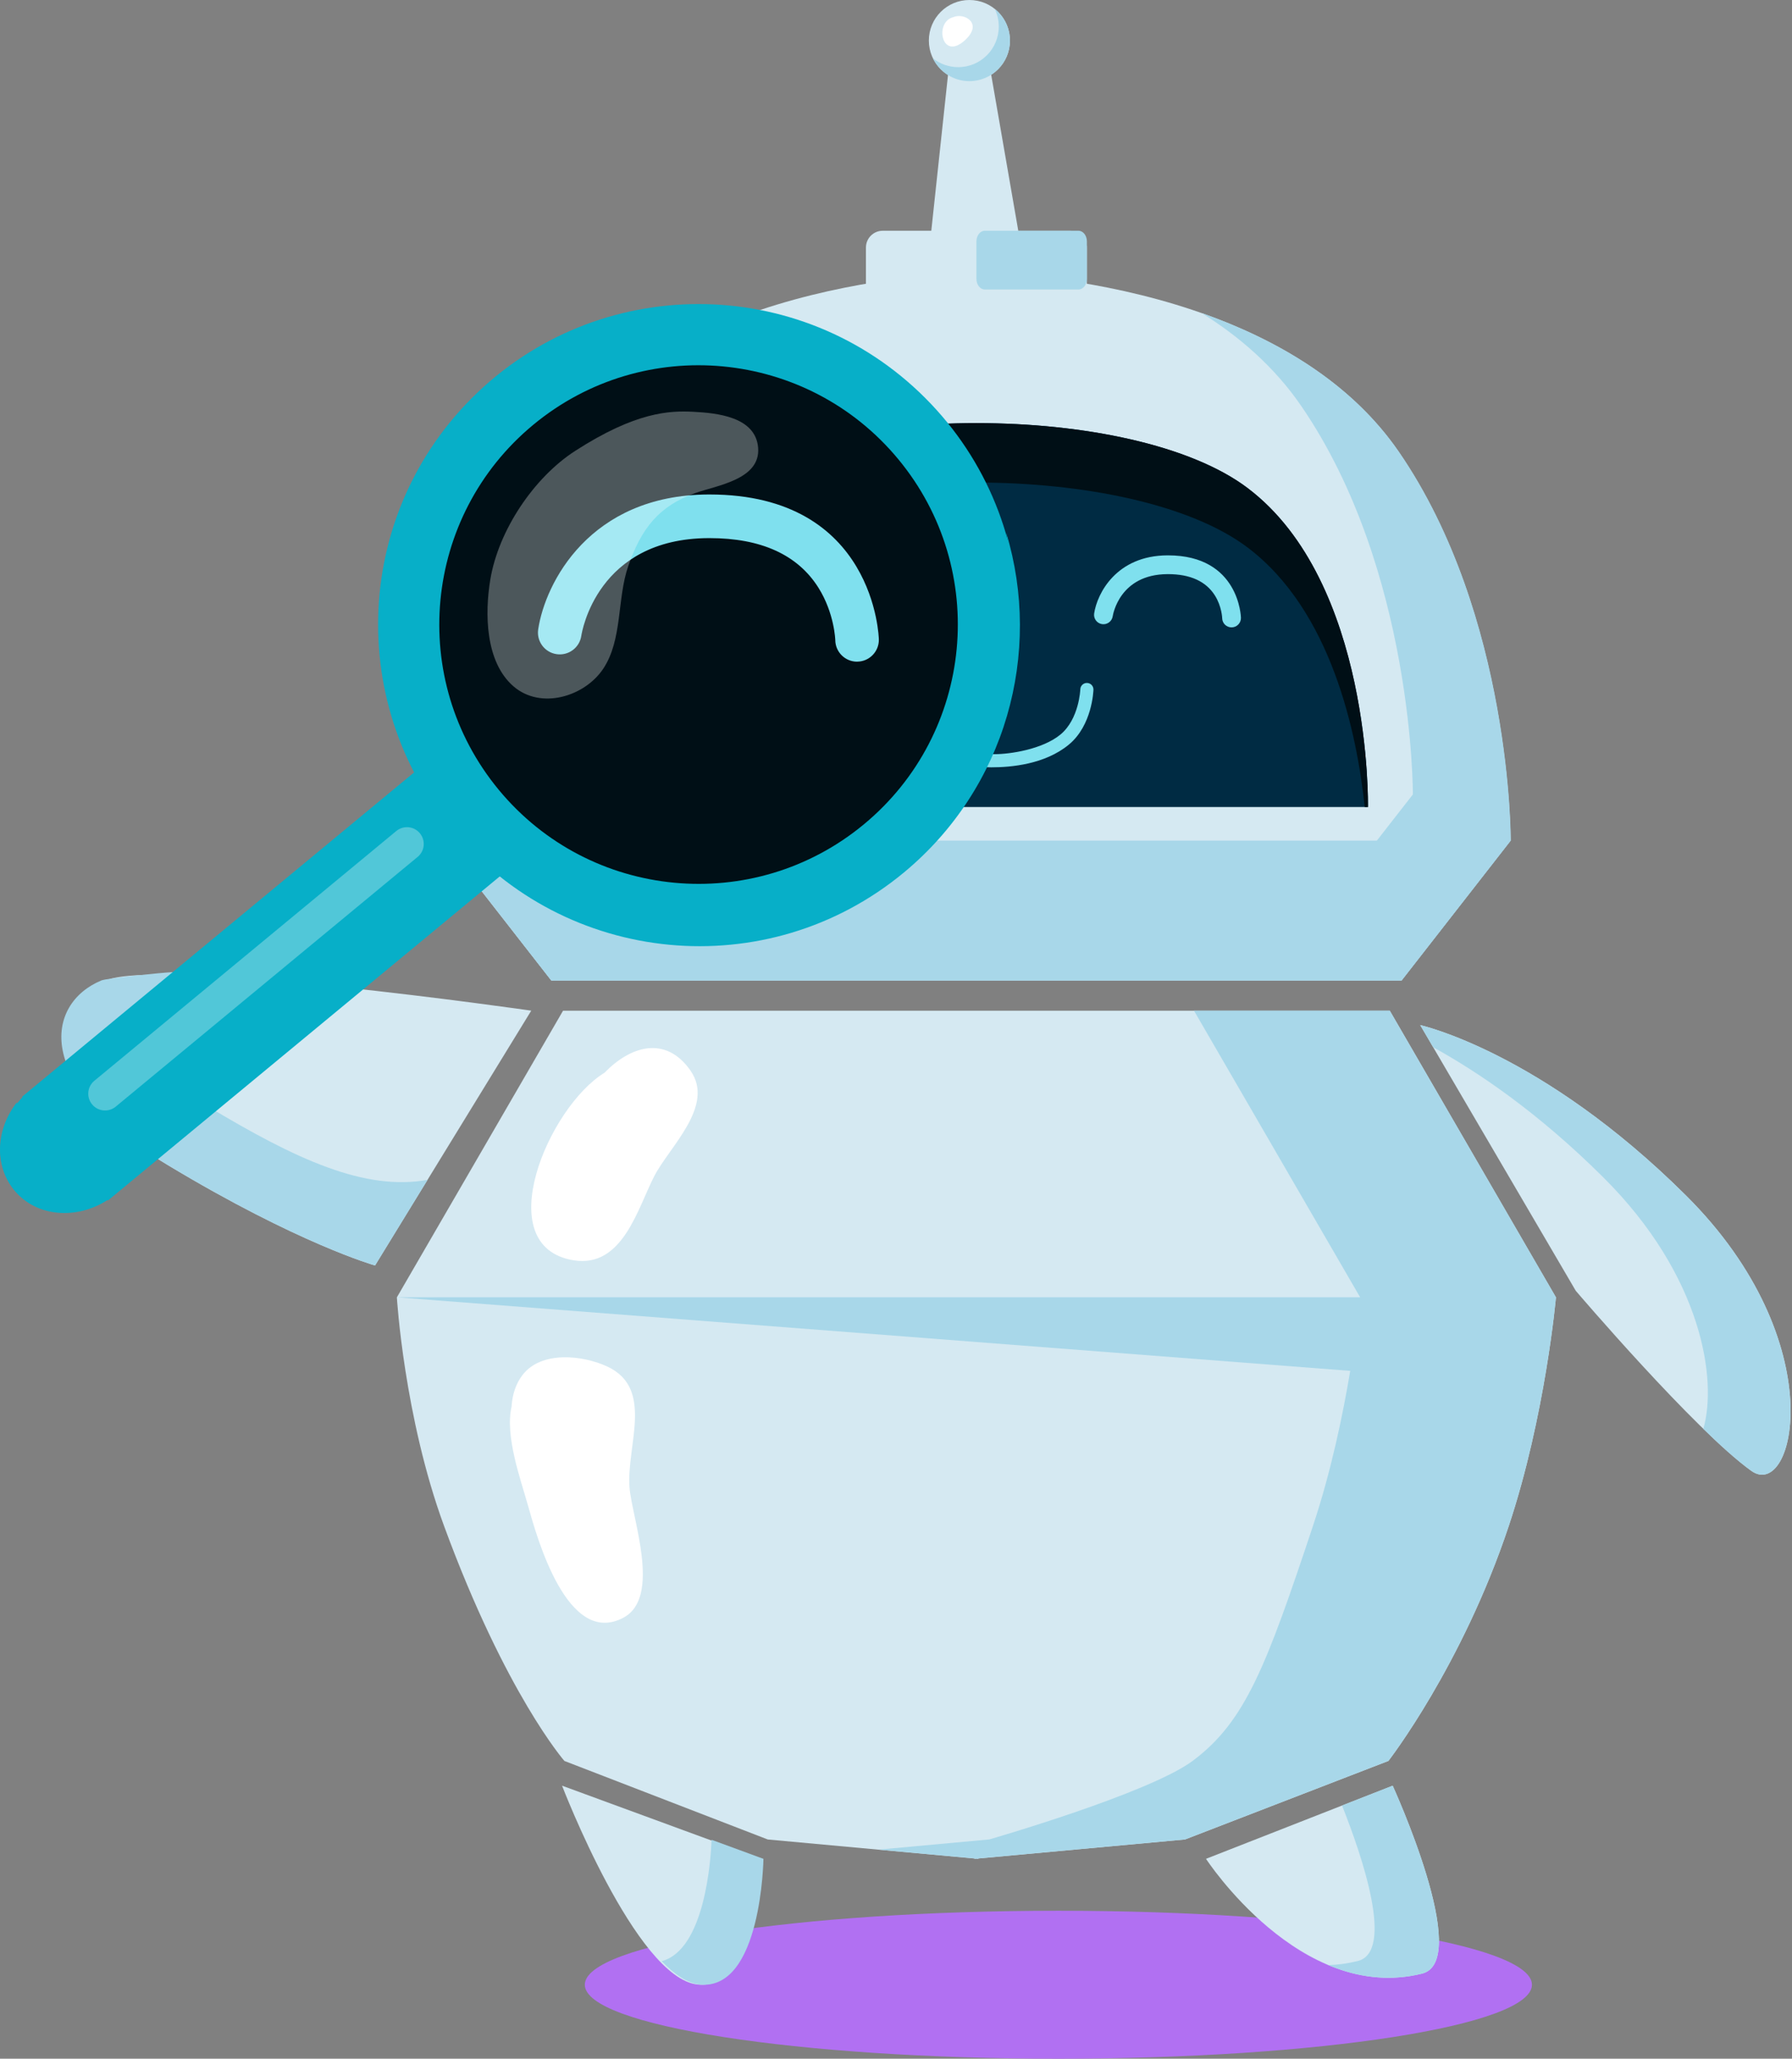 <svg width="148" height="170" viewBox="0 0 148 170" fill="none" xmlns="http://www.w3.org/2000/svg">
<rect x="0" y="0" width="148" height="170" fill="#808080" stroke="none"/>
<path d="M87.411 169.999C109.012 169.999 126.523 167.264 126.523 163.89C126.523 160.516 109.012 157.781 87.411 157.781C65.811 157.781 48.3 160.516 48.3 163.89C48.3 167.264 65.811 169.999 87.411 169.999Z" fill="#B170F2"/>
<path d="M115.519 37.307C105.355 22.523 80.639 22.523 80.639 22.523C80.639 22.523 55.923 22.523 45.759 37.307C36.432 50.874 36.519 69.414 36.519 69.414L45.527 80.964H115.748L124.757 69.414C124.757 69.414 124.846 50.874 115.517 37.307H115.519Z" fill="#D5E9F2"/>
<path d="M115.532 37.304C111.548 31.509 105.325 27.986 99.234 25.844C102.386 27.806 105.254 30.305 107.448 33.494C116.775 47.061 116.688 65.601 116.688 65.601L107.679 77.151H42.571L45.544 80.961H115.766L124.774 69.412C124.774 69.412 124.863 50.871 115.534 37.304H115.532Z" fill="#A8D7E9"/>
<path d="M103.046 40.307C93.574 33.148 67.705 33.148 58.233 40.307C47.951 48.082 48.3 66.64 48.3 66.64H112.976C112.976 66.64 113.326 48.082 103.043 40.307H103.046Z" fill="#002B43"/>
<path d="M48.572 66.64C49.206 60.585 51.306 50.454 58.235 45.216C67.704 38.056 93.576 38.056 103.048 45.216C109.974 50.454 112.076 60.587 112.711 66.64H112.98C112.98 66.64 113.33 48.082 103.048 40.307C93.576 33.148 67.707 33.148 58.235 40.307C47.953 48.082 48.302 66.64 48.302 66.64H48.572Z" fill="#000F16"/>
<path d="M72.902 19.055H88.378C89.141 19.055 89.763 19.676 89.763 20.44V25.29C89.763 26.054 89.141 26.676 88.378 26.676H72.902C72.138 26.676 71.517 26.054 71.517 25.29V20.44C71.517 19.676 72.138 19.055 72.902 19.055Z" fill="#D5E9F2"/>
<path d="M76.519 22.752L78.599 3.348H81.372L84.761 22.868L76.519 22.752Z" fill="#D5E9F2"/>
<path d="M83.412 3.349C83.412 5.2 81.913 6.699 80.062 6.699C78.212 6.699 76.713 5.2 76.713 3.349C76.713 1.499 78.212 0 80.062 0C81.913 0 83.412 1.499 83.412 3.349Z" fill="#D5E9F2"/>
<path d="M82.154 0.734C82.367 1.175 82.488 1.672 82.488 2.195C82.488 4.046 80.989 5.545 79.138 5.545C78.348 5.545 77.622 5.271 77.047 4.812C77.59 5.93 78.735 6.701 80.062 6.701C81.913 6.701 83.412 5.202 83.412 3.351C83.412 2.293 82.92 1.349 82.154 0.734Z" fill="#A8D7E9"/>
<path d="M45.529 80.964H115.75L124.759 69.414H36.52L45.529 80.964Z" fill="#A8D7E9"/>
<path d="M89.766 23.023C89.766 23.511 89.456 23.905 89.073 23.905H81.334C80.951 23.905 80.642 23.511 80.642 23.023V19.937C80.642 19.449 80.951 19.055 81.334 19.055H89.073C89.456 19.055 89.766 19.449 89.766 19.937V23.023Z" fill="#A8D7E9"/>
<path d="M66.818 28.893C65.693 26.739 60.6 27.973 58.936 28.757C57.578 29.398 55.117 30.821 53.549 32.329C52.304 33.32 51.193 34.474 50.226 35.774C49.424 36.855 47.908 39.079 48.879 40.498C49.948 42.057 51.749 40.705 52.647 39.805C54.979 37.46 56.769 34.95 59.932 33.523C61.486 32.821 68.143 31.432 66.818 28.893Z" fill="white"/>
<path d="M78.728 1.419C77.151 1.8 77.755 5.096 79.695 3.321C81.238 1.911 79.621 1.023 78.728 1.419Z" fill="white"/>
<path d="M128.505 107.13L114.782 83.461H46.501L32.777 107.13C32.777 107.13 33.365 116.994 36.675 126.009C41.764 139.868 46.614 145.411 46.614 145.411L63.41 151.896L80.487 153.466V153.495C80.487 153.495 80.601 153.482 80.641 153.482C80.681 153.482 80.795 153.495 80.795 153.495V153.466L97.872 151.896L114.668 145.411C114.668 145.411 120.762 137.558 124.608 126.009C127.641 116.896 128.505 107.13 128.505 107.13Z" fill="#D5E9F2"/>
<path d="M114.78 83.457H98.611L112.334 107.126C112.334 107.126 111.47 116.892 108.437 126.005C104.591 137.554 102.869 142.156 98.498 145.407C94.885 148.095 81.701 151.892 81.701 151.892L72.555 152.734L80.487 153.462V153.491C80.487 153.491 80.601 153.478 80.641 153.478C80.681 153.478 80.795 153.491 80.795 153.491V153.462L97.872 151.892L114.668 145.407C114.668 145.407 120.762 137.554 124.608 126.005C127.641 116.892 128.505 107.126 128.505 107.126L114.782 83.457H114.78Z" fill="#A8D7E9"/>
<path d="M32.777 107.125H128.505L124.773 114.223L32.777 107.125Z" fill="#A8D7E9"/>
<path d="M51.992 122.821C51.721 119.387 54.066 114.652 50.144 112.837C48.131 111.906 44.728 111.523 43.169 113.523C42.594 114.26 42.305 115.187 42.251 116.149C41.69 118.599 43.008 122.182 43.623 124.378C44.349 126.963 46.863 136.054 51.493 133.578C54.649 131.89 52.191 125.362 51.99 122.819L51.992 122.821Z" fill="white"/>
<path d="M57.028 88.403C54.945 85.432 52.017 86.421 49.93 88.579C45.291 91.403 40.365 102.941 47.378 104.07C51.422 104.72 52.66 99.792 54.03 97.13C55.286 94.687 59.07 91.32 57.025 88.405L57.028 88.403Z" fill="white"/>
<path d="M43.877 83.456C43.877 83.456 13.319 79.049 8.721 80.962C4.122 82.875 2.654 89.451 13.823 96.184C24.662 102.718 30.973 104.497 30.973 104.497L43.875 83.456H43.877Z" fill="#D5E9F2"/>
<path d="M8.362 80.964C8.821 80.772 13.348 80.318 14.264 80.273C15.76 83.721 10.168 87.142 17.045 91.288C24.486 95.774 30.138 98.357 35.312 97.428L30.976 104.499C30.976 104.499 24.664 102.72 13.825 96.186C2.654 89.453 3.768 82.875 8.364 80.964H8.362Z" fill="#A8D7E9"/>
<path d="M46.42 147.453C46.42 147.453 52.515 163.354 57.622 163.873C62.729 164.392 62.878 153.493 62.878 153.493L46.42 147.453Z" fill="#D5E9F2"/>
<path d="M58.77 151.922C58.709 153.465 58.237 160.99 54.649 161.944C55.701 163.039 56.767 163.77 57.796 163.874C62.903 164.393 63.052 153.494 63.052 153.494L58.772 151.922H58.77Z" fill="#A8D7E9"/>
<path d="M99.603 153.493C99.603 153.493 107.402 165.474 117.446 162.971C121.648 161.925 115.02 147.453 115.02 147.453L99.603 153.493Z" fill="#D5E9F2"/>
<path d="M115.021 147.453L110.838 149.092C112.524 153.328 115.185 161.172 112.132 161.933C111.308 162.138 110.5 162.245 109.709 162.27C112.034 163.245 114.653 163.668 117.446 162.973C121.648 161.927 115.021 147.455 115.021 147.455V147.453Z" fill="#A8D7E9"/>
<path d="M89.779 56.395C89.483 56.386 89.231 56.622 89.222 56.92C89.222 56.954 89.124 59.381 87.581 60.655C86.107 61.871 83.432 62.279 82.133 62.276C80.92 62.33 78.16 61.873 76.684 60.655C75.141 59.381 75.043 56.954 75.043 56.92C75.034 56.622 74.784 56.386 74.486 56.395C74.187 56.404 73.951 56.653 73.96 56.952C73.965 57.072 74.065 59.898 75.996 61.49C77.967 63.116 80.51 63.363 81.875 63.363C83.505 63.363 86.3 63.116 88.271 61.49C90.202 59.898 90.302 57.07 90.307 56.952C90.316 56.653 90.08 56.404 89.781 56.395H89.779Z" fill="#7FE0EE"/>
<path d="M70.165 51.802C69.74 51.802 69.394 51.461 69.39 51.036C69.39 51.031 69.361 50.08 68.791 49.172C68.054 48 66.751 47.406 64.916 47.406H64.878C60.918 47.423 60.373 50.742 60.35 50.882C60.286 51.305 59.892 51.597 59.468 51.535C59.045 51.47 58.754 51.076 58.816 50.653C59.065 49 60.649 45.873 64.871 45.855H64.916C70.813 45.855 70.94 50.967 70.94 51.018C70.944 51.445 70.602 51.797 70.174 51.802H70.165Z" fill="#7FE0EE"/>
<path d="M101.714 51.806C101.289 51.806 100.943 51.465 100.939 51.039C100.939 51.035 100.91 50.084 100.34 49.175C99.603 48.004 98.3 47.409 96.465 47.409H96.427C92.467 47.427 91.922 50.745 91.899 50.886C91.835 51.309 91.441 51.601 91.017 51.538C90.594 51.474 90.302 51.08 90.365 50.656C90.614 49.004 92.198 45.877 96.42 45.859H96.465C102.362 45.859 102.489 50.971 102.489 51.022C102.493 51.449 102.15 51.801 101.723 51.806H101.714Z" fill="#7FE0EE"/>
<path d="M38.316 60.379L1.824 90.562L1.857 90.602C-0.265 92.838 -0.601 96.134 1.191 98.303C2.986 100.473 6.285 100.76 8.879 99.094L8.913 99.134L45.405 68.953L38.314 60.379H38.316Z" fill="#07AFC8"/>
<path d="M44.026 67.246L10.282 95.156L10.248 95.115C7.654 96.781 4.353 96.494 2.561 94.325C1.777 93.376 1.4 92.214 1.4 91.018C-0.335 93.225 -0.506 96.211 1.16 98.227C2.955 100.396 6.253 100.683 8.847 99.017L8.881 99.057L45.373 68.876L44.026 67.248V67.246Z" fill="#07AFC8"/>
<path d="M76.408 70.289C86.744 59.953 86.744 43.195 76.408 32.86C66.072 22.524 49.315 22.524 38.979 32.86C28.643 43.195 28.643 59.953 38.979 70.289C49.315 80.624 66.073 80.624 76.408 70.289Z" fill="#07AFC8"/>
<path d="M83.106 43.992C84.859 53.172 81.687 63 73.977 69.376C62.713 78.692 46.03 77.113 36.714 65.849C34.403 63.053 32.761 59.922 31.773 56.653C32.581 60.884 34.434 64.978 37.373 68.532C46.689 79.796 63.372 81.376 74.637 72.06C83.104 65.056 86.097 53.889 83.104 43.992H83.106Z" fill="#07AFC8"/>
<path d="M71.261 65.945C62.144 73.486 48.639 72.208 41.098 63.09C33.557 53.973 34.835 40.468 43.953 32.927C53.071 25.386 66.575 26.665 74.116 35.782C81.657 44.9 80.379 58.404 71.261 65.945Z" fill="#07AFC8"/>
<path d="M71.341 68.074C62.228 75.61 48.73 74.334 41.193 65.221C33.657 56.108 34.933 42.609 44.046 35.073C53.159 27.537 66.657 28.813 74.194 37.926C81.73 47.039 80.454 60.537 71.341 68.074Z" fill="#000F16"/>
<path opacity="0.3" d="M9.558 91.381C8.968 91.869 8.095 91.786 7.607 91.196C7.119 90.606 7.202 89.733 7.792 89.245L32.728 68.623C33.318 68.135 34.191 68.217 34.679 68.808C35.167 69.398 35.084 70.271 34.494 70.758L9.558 91.381Z" fill="white"/>
<path d="M70.784 54.638C69.8 54.638 68.996 53.845 68.985 52.858C68.985 52.845 68.92 50.642 67.595 48.533C65.887 45.814 62.86 44.435 58.602 44.435C58.573 44.435 58.544 44.435 58.515 44.435C49.324 44.475 48.059 52.177 48.01 52.504C47.863 53.488 46.944 54.165 45.962 54.016C44.977 53.869 44.3 52.952 44.449 51.967C45.026 48.135 48.705 40.874 58.5 40.832C58.533 40.832 58.569 40.832 58.602 40.832C72.287 40.832 72.584 52.693 72.584 52.814C72.595 53.807 71.798 54.624 70.804 54.635C70.798 54.635 70.791 54.635 70.784 54.635V54.638Z" fill="#7FE0EE"/>
<path opacity="0.3" d="M62.613 36.972C62.408 34.411 59.199 34.104 57.268 34.004C55.297 33.901 52.517 34.002 47.502 37.233C44.097 39.429 41.173 43.783 40.496 47.847C40.03 50.635 40.068 54.669 42.422 56.686C44.678 58.619 48.279 57.521 49.812 55.234C51.428 52.82 50.95 49.439 51.887 46.742C52.972 43.62 54.431 41.781 57.417 40.716C59.203 40.079 62.822 39.6 62.613 36.972Z" fill="white"/>
<path d="M130.14 106.585C130.14 106.585 139.945 118.083 144.636 121.453C148.192 124.009 151.464 110.863 139.244 98.717C127.296 86.84 117.294 84.648 117.294 84.648L130.14 106.585Z" fill="#D5E9F2"/>
<path d="M139.244 98.717C127.296 86.84 117.294 84.648 117.294 84.648L118.363 86.475C122.193 88.586 127.113 91.947 132.413 97.218C140.622 105.378 141.841 113.99 140.676 117.987C142.148 119.422 143.533 120.662 144.633 121.453C148.19 124.009 151.461 110.863 139.242 98.717H139.244Z" fill="#A8D7E9"/>
</svg>
